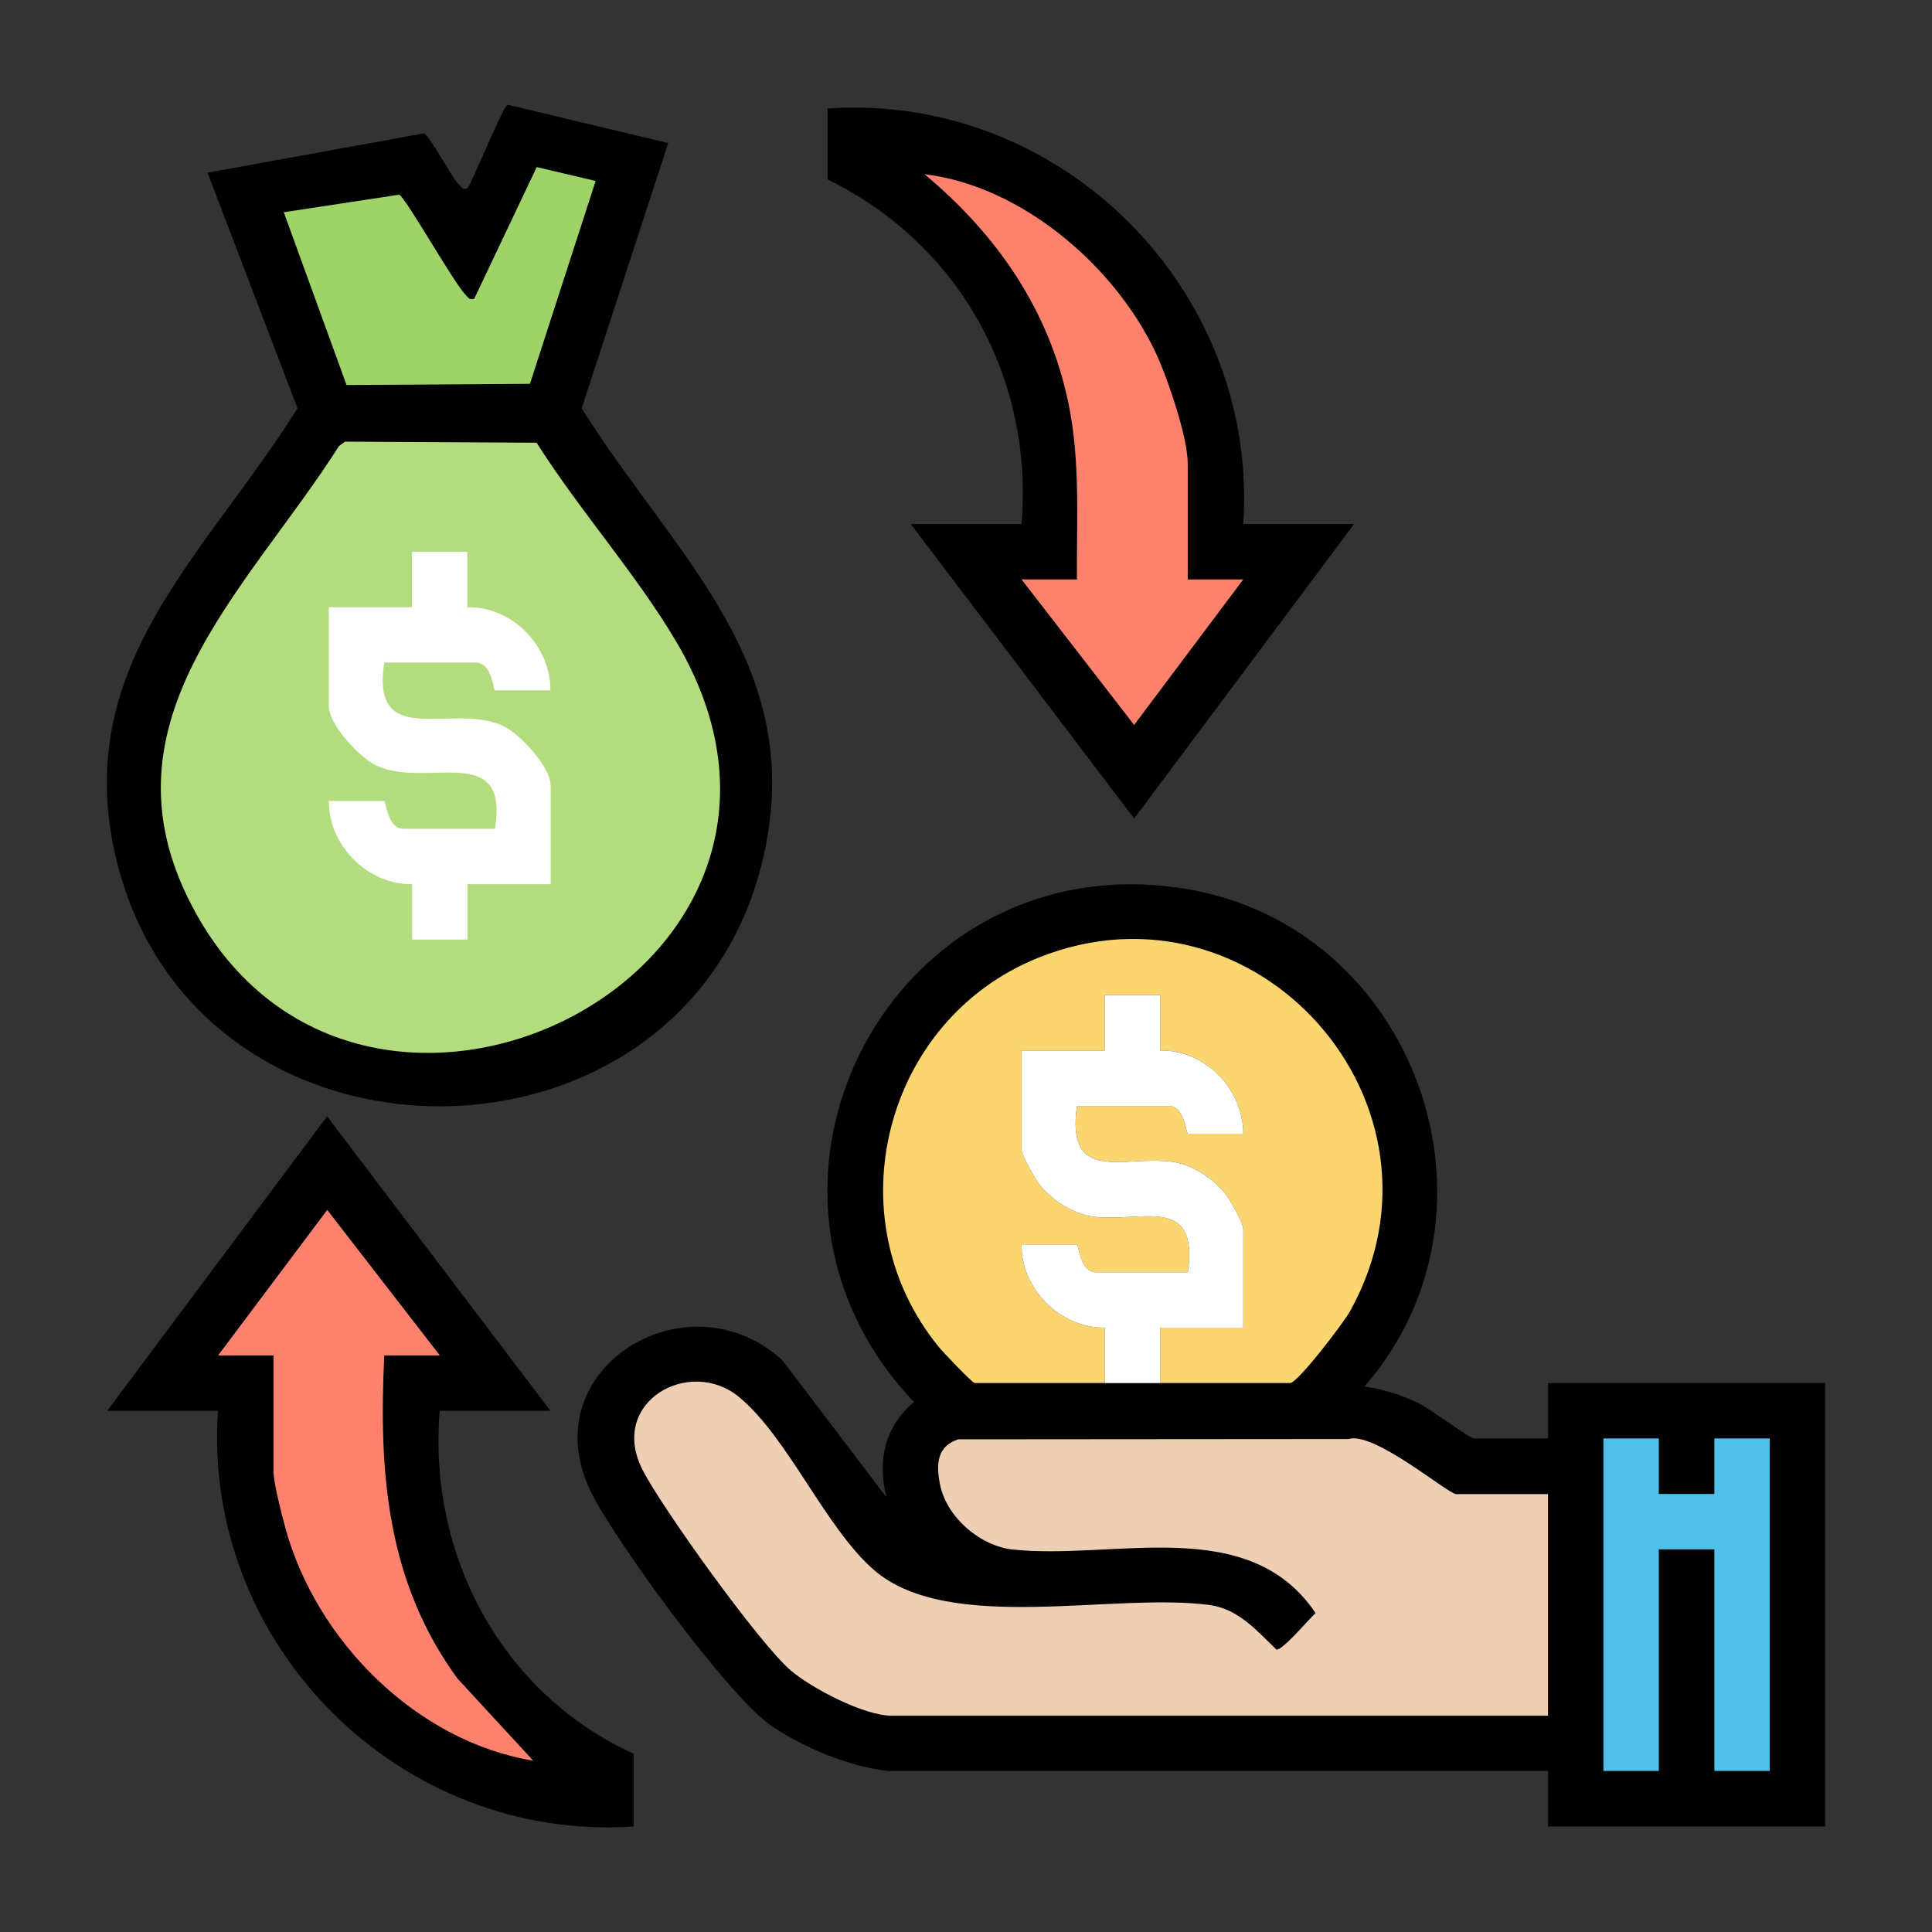 <svg xmlns="http://www.w3.org/2000/svg" id="Layer_1" viewBox="0 0 128 128"><rect x="0" y="0" width="128" height="128" fill="#333333" stroke="none"/><path d="M102.56,91.63v3.67h-4.93c-.22,0-2.98-2.02-3.63-2.33-1.1-.53-2.39-.94-3.6-1.11,10.14-11.66,3.37-30.51-11.89-32.98-19.5-3.15-31.41,19.86-17.95,34.01-1.94,1.6-2.45,3.92-1.83,6.31l-6.88-9.06c-6.3-5.81-16.74.58-12.67,8.76,1.62,3.26,8.95,13.28,11.77,15.32,2.07,1.49,5.34,2.85,7.9,3.11h43.71v3.68h18.36v-29.38h-18.36ZM73.19,65.93h3.67v3.67c2.98-.06,5.52,2.57,5.51,5.51h-3.67c-.12,0-.2-1.84-1.27-1.84h-6.08c-.73,5.22,3.08,3.27,6.29,3.7,1.33.17,2.76,1.1,3.57,2.16.31.4,1.16,1.91,1.16,2.29v6.54h-5.51v3.67h-3.67v-3.67c-2.95.04-5.56-2.59-5.51-5.51h3.67c.12,0,.2,1.84,1.26,1.84h6.09c.73-5.21-3.08-3.27-6.3-3.69-1.33-.18-2.75-1.11-3.57-2.17-.3-.4-1.15-1.91-1.15-2.29v-6.54h5.51v-3.67Z"></path><path d="M44.27,9.48l-5.73,17.57c6.1,9.78,14.96,16.9,12.04,29.71-5,21.92-37.58,22.11-42.87.19-3.1-12.82,5.88-20.11,12-29.9l-5.96-15.61,14.32-2.6c.39.09,1.83,2.89,2.33,3.39.15.15.33.4.56.24.25-.18,2.36-5.46,2.68-5.53l10.64,2.54Z"></path><path d="M82.37,34.72h7.34l-14.57,19.51-14.8-19.51h7.34c.8-9.7-4.14-18.57-12.85-22.83v-4.7c15.51-1.07,28.58,12.05,27.54,27.54Z"></path><path d="M7.1,93.47l14.57-19.51,14.8,19.51h-7.34c-.78,9.54,4.09,18.73,12.85,22.72v4.82c-15.5,1.04-28.59-12.02-27.54-27.54h-7.34Z"></path><path d="M102.56,98.98v14.69h-43.49c-1.81,0-5.25-1.79-6.66-2.98-2.04-1.71-8.59-10.83-9.85-13.33-2.27-4.51,3.15-7.5,6.41-4.8s5.72,8.68,8.95,11.47c4.94,4.27,15.91,1.44,22.24,2.31,1.89.26,3.13,1.72,4.41,2.95.39.07,2.16-2.03,2.59-2.42-4.46-6.62-13.35-3.49-20.06-4.21-2.18-.23-4.42-2.17-4.83-4.35-.25-1.31-.2-2.48,1.21-2.95l25.86-.02c1.7-.53,6.6,3.65,7.14,3.65h6.08Z" style="fill:#efcfb3;"></path><path d="M89.44,86.88c-.41.74-3.46,4.75-3.97,4.75h-8.61v-3.67h5.51v-6.54c0-.38-.85-1.89-1.16-2.29-.81-1.06-2.24-1.99-3.57-2.16-3.21-.43-7.02,1.52-6.29-3.7h6.08c1.07,0,1.15,1.84,1.27,1.84h3.67c.01-2.94-2.53-5.57-5.51-5.51v-3.67h-3.67v3.67h-5.51v6.54c0,.38.85,1.89,1.15,2.29.82,1.06,2.24,1.99,3.57,2.17,3.22.42,7.03-1.52,6.3,3.69h-6.09c-1.06,0-1.14-1.84-1.26-1.84h-3.67c-.05,2.92,2.56,5.55,5.51,5.51v3.67h-8.61c-.17,0-2.15-2.1-2.4-2.41-6.98-8.58-3.58-21.66,6.59-25.76,14.46-5.82,28.26,9.78,20.67,23.42Z" style="fill:#fbd670;"></path><polygon points="109.9 95.3 109.9 98.98 113.58 98.98 113.58 95.3 117.25 95.3 117.25 117.33 113.58 117.33 113.58 102.65 109.9 102.65 109.9 117.33 106.23 117.33 106.23 95.3 109.9 95.3" style="fill:#4fc0e8;"></polygon><path d="M22.86,29.26l12.69.07c2.81,4.44,6.63,8.73,9.27,13.21,12.8,21.71-20.45,38.32-31.8,18.04-7.02-12.54,3.23-21.27,9.44-31.03l.4-.29Z" style="fill:#b3dc7e;"></path><path d="M39.46,12l-4.35,13.43-12.15.08-4.16-11.45,7.64-1.16c.39.09,3.62,5.85,4.42,6.65.19.19.21.32.56.24l4.14-8.72,3.9.92Z" style="fill:#9fd368;"></path><path d="M78.7,38.39h3.67l-7.23,9.64-7.46-9.64h3.67c-.03-3.97.24-7.8-.57-11.71-1.29-6.18-4.75-11.15-9.53-15.14,6.39.77,12.51,5.99,15.26,11.7.8,1.67,2.18,5.69,2.18,7.46v7.69Z" style="fill:#fe816e;"></path><path d="M29.13,89.8h-3.67c-.38,7.73.16,15.01,4.86,21.42l5.01,5.43c-7.72-1.27-14.35-7.91-16.41-15.37-.23-.84-.8-3.04-.8-3.79v-7.69h-3.67l7.23-9.64,7.46,9.64Z" style="fill:#fe816e;"></path><path d="M30.96,36.56v3.67c2.98-.06,5.52,2.57,5.51,5.51h-3.67c-.12,0-.2-1.84-1.26-1.84h-6.08c-.91,5.86,4.52,2.62,7.86,4.19,1.13.53,3.16,2.72,3.16,3.95v6.54h-5.51v3.67h-3.67v-3.67c-2.94.04-5.55-2.59-5.51-5.51h3.67c.12,0,.2,1.84,1.26,1.84h6.08c.91-5.86-4.52-2.62-7.86-4.19-1.13-.53-3.16-2.72-3.16-3.95v-6.54h5.51v-3.67h3.67Z" style="fill:#fff;"></path><path d="M81.21,79.13c.31.4,1.16,1.91,1.16,2.29v6.54h-5.51v3.67h-3.67v-3.67c-2.95.04-5.56-2.59-5.51-5.51h3.67c.12,0,.2,1.84,1.26,1.84h6.09c.73-5.21-3.08-3.27-6.3-3.69-1.33-.18-2.75-1.11-3.57-2.17-.3-.4-1.15-1.91-1.15-2.29v-6.54h5.51v-3.67h3.67v3.67c2.98-.06,5.52,2.57,5.51,5.51h-3.67c-.12,0-.2-1.84-1.27-1.84h-6.08c-.73,5.22,3.08,3.27,6.29,3.7,1.33.17,2.76,1.1,3.57,2.16Z" style="fill:#fff;"></path></svg>